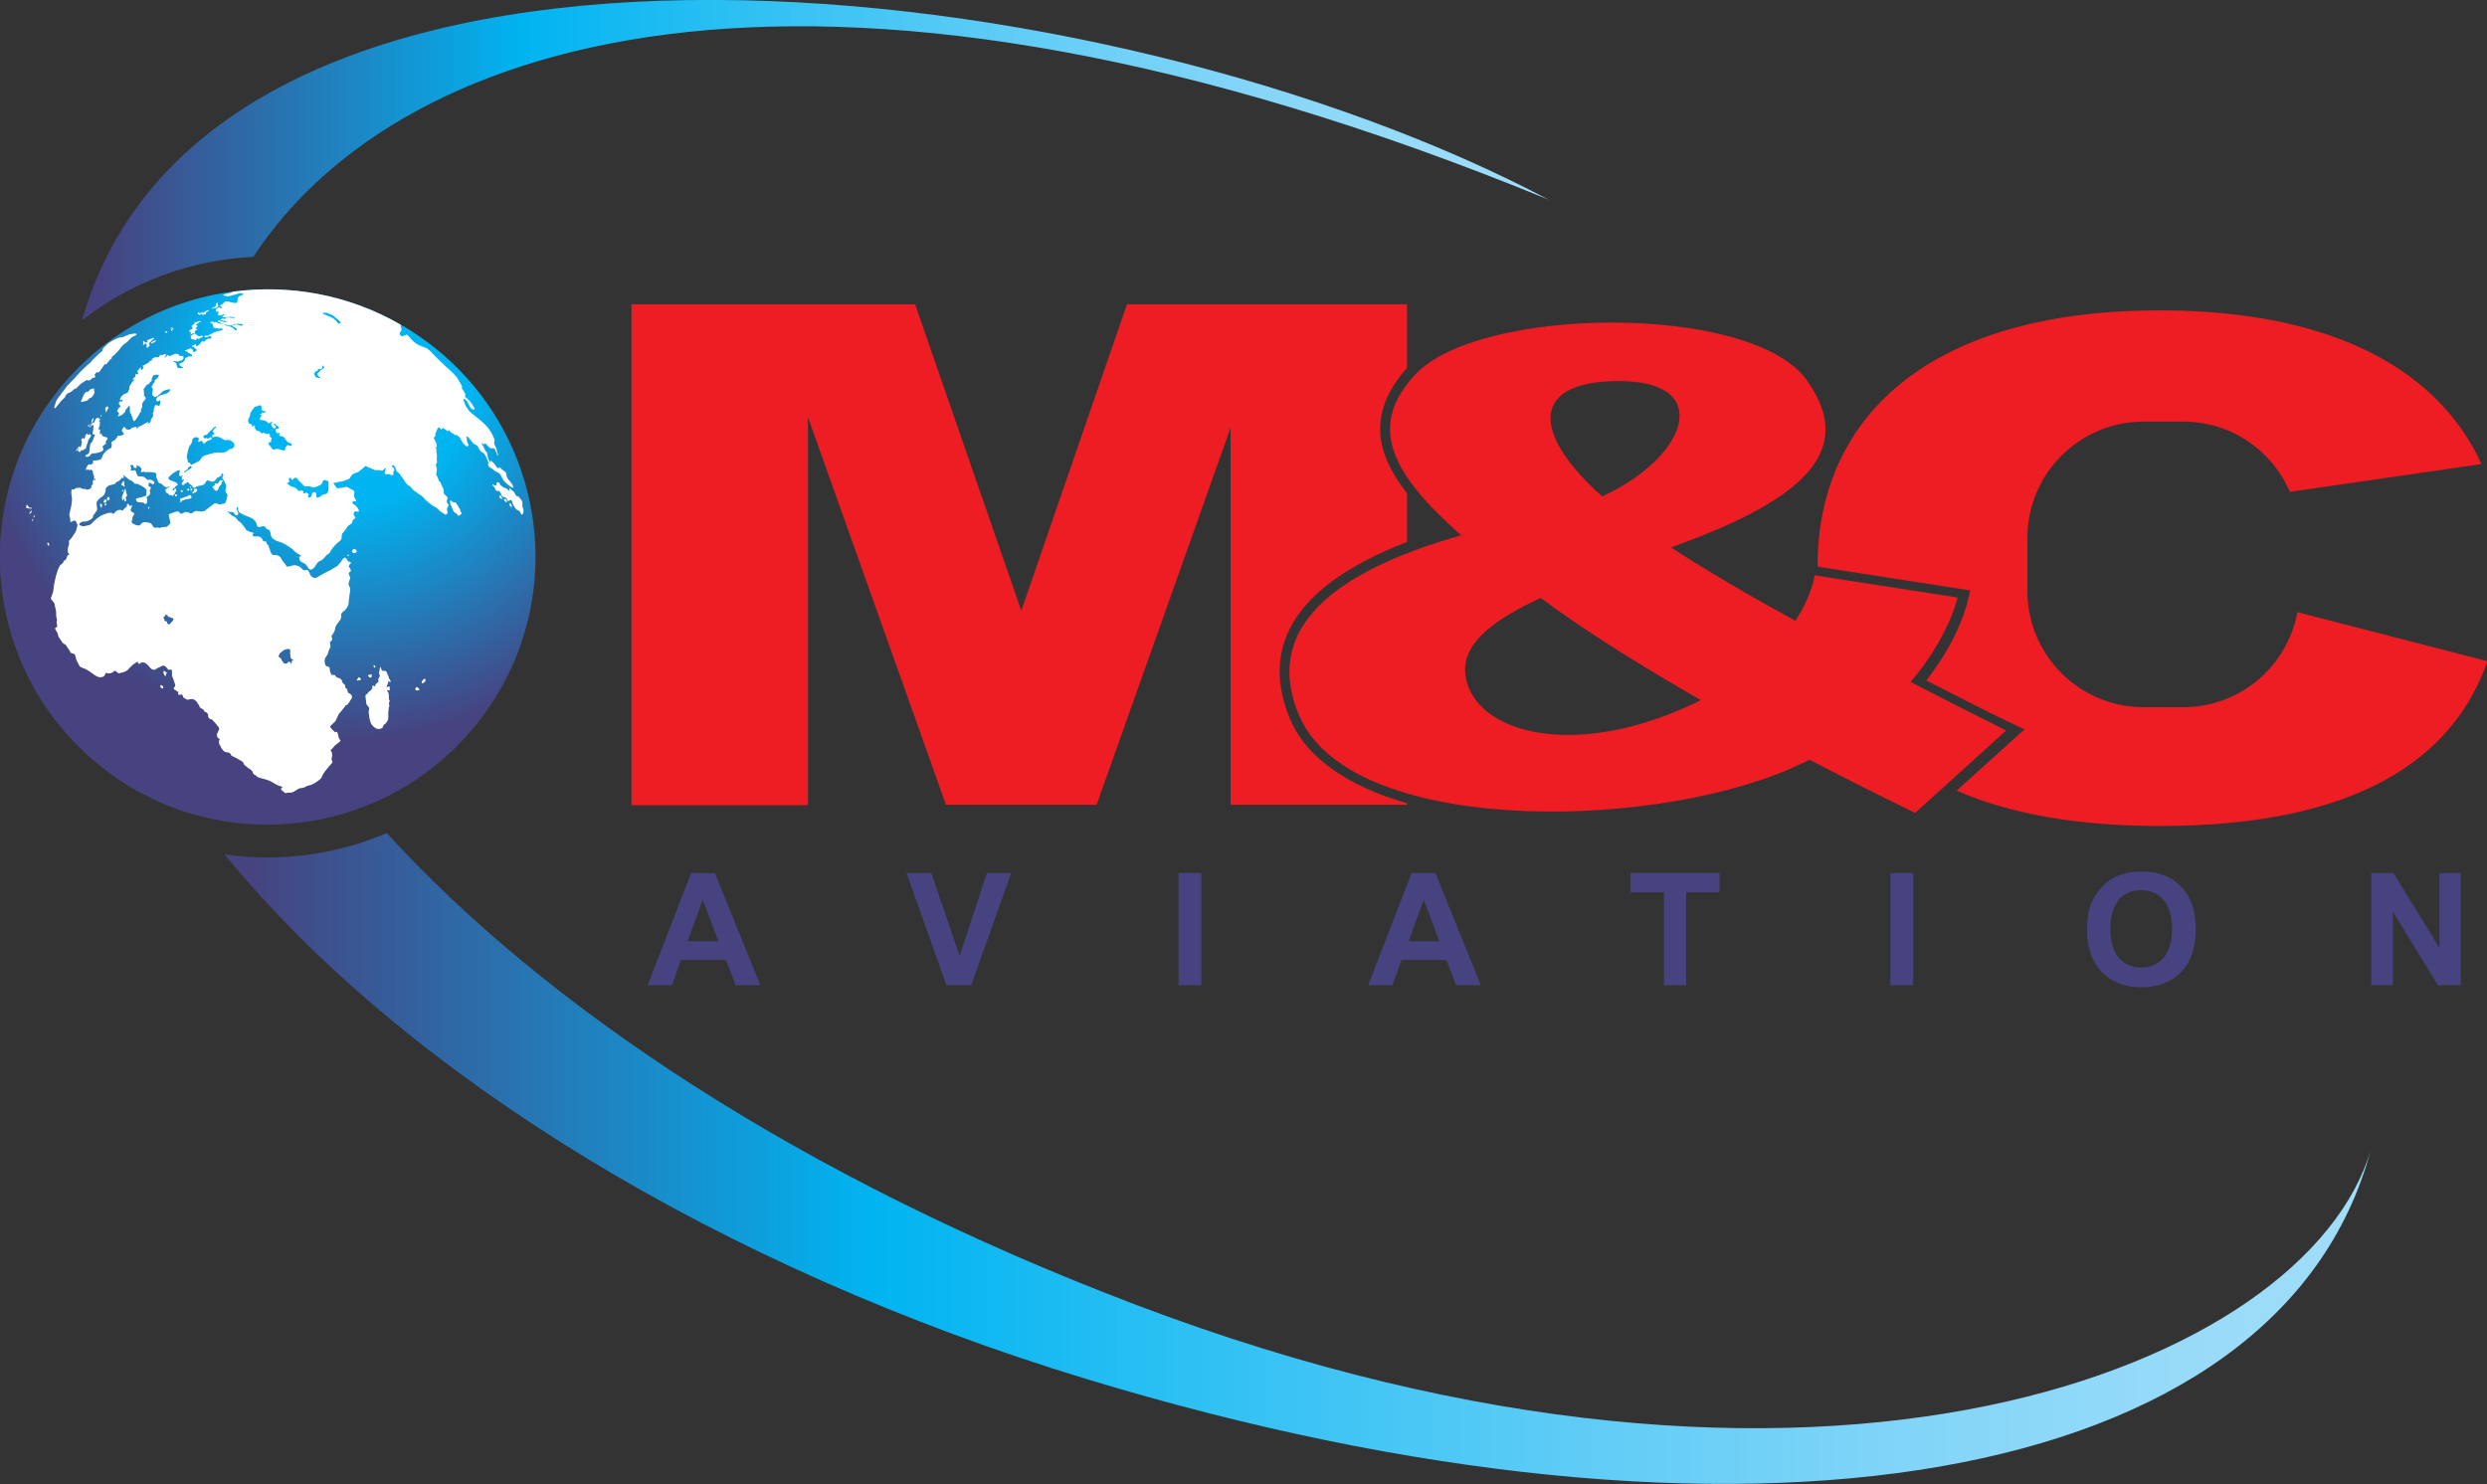 <?xml version="1.0" encoding="utf-8"?>
<!-- Generator: Adobe Illustrator 21.0.0, SVG Export Plug-In . SVG Version: 6.00 Build 0)  -->
<svg version="1.1" id="Layer_1" xmlns="http://www.w3.org/2000/svg" xmlns:xlink="http://www.w3.org/1999/xlink" x="0px" y="0px"
	 viewBox="0 0 491.9 293.6" style="enable-background:new 0 0 491.9 293.6;" xml:space="preserve">
<rect x="0" y="0" width="491.9" height="293.6" fill="#333333" stroke="none"/>
<style type="text/css">
	.st0{fill:#ED1D23;}
	.st1{fill:#464380;}
	.st2{fill:url(#SVGID_1_);}
	.st3{fill:url(#SVGID_2_);}
	.st4{fill:url(#SVGID_3_);}
	.st5{fill:#FFFFFF;}
</style>
<path class="st0" d="M255.1,142.1c-2.6-6.3-2.7-12.2-0.1-17.5c3.3-6.9,11.2-12.7,23.3-17.4v-9.6c-3.4-4.4-5.2-8.4-5.3-12.2
	c-0.2-4.3,1.6-8.5,5.3-12.6V60.2h-26.2h-8.7h-20.5L202,120.8L181,60.2h-21.2h-7.9h-27v99.1h34.9V82.5l27.3,76.7h1.6h26.6h1.6
	l26.5-74.6v74.6h34.9v-0.3C266.4,155.5,258.2,149.7,255.1,142.1z"/>
<g>
	<path class="st1" d="M150.4,194.9h-4.9l-1.9-5h-8.9l-1.8,5h-4.8l8.6-22.2h4.7L150.4,194.9z M142.1,186.2l-3.1-8.2l-3,8.2H142.1z"/>
	<path class="st1" d="M187.2,194.9l-7.9-22.2h4.9l5.6,16.4l5.4-16.4h4.8l-7.9,22.2H187.2z"/>
	<path class="st1" d="M233.1,194.9v-22.2h4.5v22.2H233.1z"/>
	<path class="st1" d="M292.9,194.9H288l-1.9-5h-8.9l-1.8,5h-4.8l8.6-22.2h4.7L292.9,194.9z M284.7,186.2l-3.1-8.2l-3,8.2H284.7z"/>
	<path class="st1" d="M329.1,194.9v-18.4h-6.6v-3.8h17.6v3.8h-6.6v18.4H329.1z"/>
	<path class="st1" d="M373.9,194.9v-22.2h4.5v22.2H373.9z"/>
	<path class="st1" d="M412.8,184c0-2.3,0.3-4.2,1-5.7c0.5-1.1,1.2-2.1,2.1-3c0.9-0.9,1.8-1.6,2.9-2c1.4-0.6,3-0.9,4.8-0.9
		c3.3,0,5.9,1,7.8,3c2,2,2.9,4.8,2.9,8.5c0,3.6-1,6.4-2.9,8.4s-4.6,3-7.8,3c-3.3,0-5.9-1-7.9-3C413.8,190.3,412.8,187.5,412.8,184z
		 M417.4,183.8c0,2.5,0.6,4.4,1.7,5.7c1.2,1.3,2.6,1.9,4.4,1.9c1.8,0,3.3-0.6,4.4-1.9c1.1-1.3,1.7-3.2,1.7-5.8
		c0-2.5-0.6-4.4-1.7-5.7c-1.1-1.3-2.6-1.9-4.4-1.9c-1.8,0-3.3,0.6-4.5,1.9C418,179.4,417.4,181.3,417.4,183.8z"/>
	<path class="st1" d="M469,194.9v-22.2h4.4l9.1,14.8v-14.8h4.2v22.2h-4.5l-8.9-14.5v14.5H469z"/>
</g>
<g>
	<linearGradient id="SVGID_1_" gradientUnits="userSpaceOnUse" x1="16.233" y1="31.69" x2="306.265" y2="31.69">
		<stop  offset="1.123600e-02" style="stop-color:#464380"/>
		<stop  offset="0.301" style="stop-color:#00B4F1"/>
		<stop  offset="0.447" style="stop-color:#2DC0F3"/>
		<stop  offset="0.628" style="stop-color:#5ECCF6"/>
		<stop  offset="0.787" style="stop-color:#82D5F8"/>
		<stop  offset="0.917" style="stop-color:#98DBF9"/>
		<stop  offset="1" style="stop-color:#A0DDF9"/>
	</linearGradient>
	<path class="st2" d="M50.1,50.8C79.7,5.8,163.9-19,306.3,39.5C219.9-6.3,48.8-26.3,17.9,58.2c-0.6,1.7-1.2,3.4-1.7,5.2
		C26.1,55.6,38,51.4,50.1,50.8z"/>
	<linearGradient id="SVGID_2_" gradientUnits="userSpaceOnUse" x1="44.412" y1="229.229" x2="468.95" y2="229.229">
		<stop  offset="1.123600e-02" style="stop-color:#464380"/>
		<stop  offset="0.301" style="stop-color:#00B4F1"/>
		<stop  offset="0.447" style="stop-color:#2DC0F3"/>
		<stop  offset="0.628" style="stop-color:#5ECCF6"/>
		<stop  offset="0.787" style="stop-color:#82D5F8"/>
		<stop  offset="0.917" style="stop-color:#98DBF9"/>
		<stop  offset="1" style="stop-color:#A0DDF9"/>
	</linearGradient>
	<path class="st3" d="M224.9,258.2c-67-25.4-117.2-59.2-148.4-93.4c-10.1,4.3-21.2,5.8-32.1,4.2c35.9,43.9,98.4,81.9,170.5,103.8
		c129.3,39.3,236,22,254-45.3C456.4,270.2,360.3,309.5,224.9,258.2z"/>
</g>
<g>
	
		<radialGradient id="SVGID_3_" cx="169.423" cy="114.348" r="49.443" gradientTransform="matrix(1.898 -0.781 0.781 1.898 -343.41 -10.545)" gradientUnits="userSpaceOnUse">
		<stop  offset="0.255" style="stop-color:#00B4F1"/>
		<stop  offset="0.714" style="stop-color:#464380"/>
	</radialGradient>
	<path class="st4" d="M87.2,69.8C64.9,50.9,31.5,53.6,12.5,76c-18.9,22.3-16.1,55.7,6.2,74.6c22.3,18.9,55.7,16.1,74.6-6.2
		C112.3,122.1,109.5,88.7,87.2,69.8z"/>
	<path class="st5" d="M27.2,99.3c0.4,0.1,0.6,0.1,1,0.1c0.4,0,0.2,0.2,0.5,0.3c0,0,0.2,0,0.3-0.1c0.1-0.1,0.1-0.5,0.1-0.8
		c0-0.3-0.2-0.7-0.3-0.7c-0.1,0-0.5,0.2-0.9,0.3c-0.4,0.1-0.6,0.1-0.9,0.2C26.8,98.6,26.9,99.1,27.2,99.3z M24.3,99
		c0.1,0.1,0.1-0.2,0.2-0.3c0.2-0.2,0,0.3,0.2,0.5c0,0,0.1,0,0.2-0.1c0.1-0.1,0.1-0.2,0-0.5c-0.1-0.2,0-0.3,0.2-0.5
		c0.1-0.1,0-0.3-0.1-0.5c-0.1-0.3-0.1-0.8-0.2-0.9c-0.1-0.1-0.2,0.4-0.3,0.6c-0.1,0.2-0.3,0.8-0.4,1.1C24.1,98.8,24.2,98.9,24.3,99z
		 M24.7,96.3c0-0.1,0-0.2-0.1-0.3c0-0.2,0-0.6-0.1-0.8c-0.1-0.2-0.2,0.1-0.3,0.3c-0.1,0.1-0.2,0.2-0.2,0.4
		C24.1,96,24.4,96.1,24.7,96.3C24.7,96.3,24.7,96.3,24.7,96.3z M35.8,99.3c0.2,0,0.1-0.2,0.3-0.3c0,0,0.3-0.1,0.6-0.2
		c0.4-0.1,0.7-0.1,1-0.2c0.3-0.2,0.2-0.4,0-0.6c-0.2-0.2-0.5,0.1-0.7,0.2c-0.2,0.1-0.2,0-0.4,0.1c-0.1,0.1-0.4,0.2-0.5,0.2
		c-0.1,0-0.4,0.1-0.5,0.2c-0.1,0.1,0.2,0.2,0.1,0.4C35.5,99.2,35.5,99.3,35.8,99.3z M36.4,94.8c0,0,0.1,0,0.2-0.1
		c0-0.1,0.1-0.3-0.1-0.4c-0.1-0.2-0.3-0.1-0.5-0.1c-0.2,0,0,0.3,0,0.5c0,0.2-0.1,0.3,0,0.3C36.1,95,36.1,94.8,36.4,94.8z M36,95.5
		c-0.2,0.2,0,0.4,0.2,0.5c0,0,0.1-0.1,0.2-0.1c0.1-0.1,0.2-0.2,0-0.4C36.3,95.2,36.2,95.2,36,95.5z M35,98c-0.1-0.1,0-0.3-0.3-0.2
		c-0.2,0.2-0.1,0.3,0.1,0.4C34.8,98.3,35,98.1,35,98z M36,97c-0.2-0.1-0.3,0.2-0.2,0.3c0,0,0.1,0.1,0.3,0C36.2,97.1,36.2,97.1,36,97
		z M37.3,97.1c0,0,0.2-0.1,0.1-0.3c-0.1-0.2-0.1-0.2-0.3-0.1C36.9,96.9,37.1,97,37.3,97.1z M37.6,96.3c-0.1,0.1,0,0.1,0.1,0.2
		c0,0,0.2,0,0.1-0.2C37.9,96.1,37.7,96.2,37.6,96.3z M37.8,96.7c-0.2,0-0.2,0.2,0,0.4c0,0,0.2-0.1,0.2-0.3
		C38.2,96.6,38,96.7,37.8,96.7z M38.4,97.2c0,0,0.1,0.1,0.2,0.2c0.1,0.1,0.4-0.2,0.4-0.5c0-0.3-0.3-0.2-0.5-0.2
		C38.3,96.6,38.3,97,38.4,97.2z M38.1,97.6c0,0,0.2,0.1,0.4-0.2c0.1-0.2-0.1-0.2-0.2-0.2C38.1,97.2,38,97.5,38.1,97.6z M43.1,96.9
		c0.1-0.2,0.2-0.5,0.3-0.7c0.1-0.2,0.5-0.3,0.4-0.5c-0.1-0.2,0.3-0.5,0.3-0.6c0.1-0.1-0.2-0.1-0.4-0.1c-0.3,0-0.3,0.3-0.5,0.5
		c-0.1,0.2-0.3,0.3-0.5,0.1c-0.2-0.1-0.3,0.2-0.2,0.3c0.1,0.1-0.2,0.2-0.4,0.3c-0.2,0.1,0.1,0.3,0.1,0.4c0.1,0.2,0.2,0.3,0.5,0.5
		C42.7,97.1,43,97.1,43.1,96.9z M71,134.6c0,0,0.1,0,0.3-0.1c0.2-0.1,0-0.3-0.2-0.5c-0.2-0.1-0.4,0.3-0.5,0.5
		C70.5,134.8,70.9,134.5,71,134.6z M73.5,133.6c0.1-0.3-0.1-0.2-0.5-0.1c-0.3,0.1-0.3,0.2,0,0.4c0,0,0,0.1,0.2,0.1
		C73.5,134.2,73.5,133.9,73.5,133.6z M74,131.6c-0.2-0.1-0.1,0.3,0,0.5c0,0,0.1,0,0.2-0.1C74.3,131.8,74.2,131.7,74,131.6z
		 M75,132.9c-0.1,0.5,0.2,0.6,0.1,0.9c-0.1,0.3-0.3,0.4-0.3,0.7c0.1,0.3,0.2,0.3-0.2,0.6c-0.4,0.3-0.3,0.3-0.4,0.6
		c-0.1,0.2-0.2,0-0.4-0.1c-0.2-0.1-0.1,0.2-0.2,0.6c-0.2,0.4-0.5,0.5-0.7,0.7c-0.2,0.2-0.2,0.4-0.5,0.5c-0.2,0.1-0.1,0.6,0,1.3
		c0,0,0,0.6,0.2,0.8c0.2,0.2,0.5,0.5,0.4,0.8c-0.1,0.3-0.1,0.9,0,1.2c0,0.3,0.2,1.4,0.5,1.8c0.3,0.4,0.5,0.6,0.9,0.8
		c0.4,0.2,0.6,0.1,1,0c0.4-0.1,0.2-0.2,0.4-0.5c0.1-0.3,0.1-0.2,0.4-0.4c0.2-0.2,0.3-0.4,0.5-0.7c0.1-0.3,0.1-0.5,0.1-0.8
		c0-0.4,0-0.7,0-0.9c0-0.2,0.1-0.5,0.1-0.8c0-0.3,0.2-0.3,0.1-0.5c-0.1-0.2-0.1-0.4,0-0.6c0.1-0.2,0.1-0.3,0-0.4
		c-0.1-0.1-0.1-0.5-0.1-1c0-0.5-0.2-0.6-0.3-0.8c-0.2-0.2,0.1-0.2,0.3-0.1c0.2,0.1,0.2-0.2,0.2-0.6c0-0.3-0.4-0.2-0.5-0.1
		c-0.1,0.1-0.2,0-0.1-0.2c0.1-0.2,0.3-0.6,0.3-0.9c0-0.3,0.2,0.2,0.4,0.1c0.2-0.1,0-0.3-0.2-0.6c-0.1-0.3-0.3-0.9-0.5-1.3
		c-0.2-0.4-0.5-0.3-0.8-0.3c-0.3,0-0.3-0.7-0.5-0.8C75.2,131.9,75.1,132.3,75,132.9z M82.2,136.1c-0.1,0.2-0.1,0.4,0.2,0.5
		c0,0,0.3,0,0.5-0.1c0.2-0.1-0.1-0.3-0.3-0.5C82.4,135.8,82.3,136,82.2,136.1z M83.5,134.7c-0.2,0.3-0.1,0.4,0.1,0.5
		c0,0,0.3-0.2,0.5-0.4c0.1-0.2,0.1-0.4,0-0.5C83.9,134.2,83.7,134.4,83.5,134.7z M89.8,99.4c-0.2,0-0.5-0.3-0.6-0.4
		c-0.1-0.1-0.2,0.1-0.2,0.2c0,0.2,0.1,0.7,0.2,0.8c0.1,0.1,0.1,0.1,0.1,0.2c0,0.1,0.1,0.2,0.3,0.7c0,0,0.1,0.3,0.2,0.4
		c0.1,0.1,0.2,0.1,0.4,0.2c0.2,0.1,0.3,0.4,0.4,0.5c0.2,0.1,0.3-0.1,0.6-0.3c0.3-0.2,0-0.2-0.1-0.5c-0.1-0.3-0.1-0.5-0.2-0.6
		c-0.1-0.1-0.1-0.2-0.2-0.3c0-0.1-0.1-0.3-0.3-0.5c-0.2-0.2-0.2-0.4-0.3-0.4C90.2,99.3,90,99.4,89.8,99.4z M100.9,96.6
		c-0.2-0.2-0.1,0.4-0.1,0.5c-0.1,0.2-0.1-0.1-0.3-0.2c-0.1-0.1-0.5-0.4-0.7-0.4c-0.2,0-0.3-0.2-0.5-0.3c-0.2-0.1-0.3-0.1-0.4-0.4
		c-0.1-0.3-0.2-0.4-0.5-0.4c-0.3,0-0.2,0.2-0.2,0.4c0,0.2-0.2,0.2-0.3,0.3c-0.1,0-0.2-0.2-0.4-0.3c-0.2-0.1-0.1,0.2,0,0.3
		c0.1,0.1,0.3,0.3,0.4,0.4c0,0.2,0.1,0.4,0.2,0.5c0.1,0.1,0.2,0.2,0.5,0.1c0,0,0.1,0,0.2,0.1c0.1,0.1,0.2,0.3,0.3,0.5
		c0.1,0.2,0.2,0.6,0.4,0.6c0.2,0,0.4,0.1,0.6,0.2c0.2,0.2,0.2,0.2,0.3,0.5c0.1,0.3,0.2,0.1,0.3,0c0.1,0,0.3-0.1,0.4-0.1
		c0.1,0,0.3,0.6,0.3,0.7c0,0.1,0.4,0.7,0.5,0.9c0.1,0.2,0.4,0.4,0.8,0.6c0.4,0.2,0.1,0.3,0.4,0.6c0.3,0.3,0.3-0.1,0.4-0.3
		c0.1-0.2,0-0.5,0-0.7c-0.1-0.2-0.2-0.5-0.2-0.7c0-0.3,0.1-0.3,0-0.6c0-0.3-0.3-0.7-0.6-1c-0.3-0.4-0.2-0.1-0.4-0.2
		c-0.2-0.1-0.5-0.6-0.6-0.8c-0.1-0.2-0.3-0.3-0.4-0.4C101.3,97.1,101,96.8,100.9,96.6z M99.3,98.6c0-0.1-0.1-0.4-0.3-0.6
		c-0.2-0.2-0.1,0.1-0.2,0.3c-0.1,0.2,0.3,0.3,0.4,0.4C99.2,98.8,99.4,98.7,99.3,98.6z M100.2,99.3c0.2-0.1,0-0.3-0.1-0.5
		c-0.2-0.2-0.3-0.2-0.4,0c-0.1,0.1,0.1,0.3,0.3,0.5C100,99.2,100.1,99.4,100.2,99.3z M101.1,99.7c-0.1-0.3-0.2-0.1-0.3,0
		c-0.2,0.1,0,0.2,0.2,0.5c0,0,0.1,0.2,0.2,0.1C101.3,100.1,101.2,99.9,101.1,99.7z M32.4,132.7c-0.1,0-0.1,0.4,0,0.6
		c0.1,0.3,0.1,0.3,0.3,0.4c0,0,0.1,0.1,0.1,0c0.1-0.1,0-0.2,0-0.3c0-0.2,0.1-0.1,0.2-0.2c0.1-0.1-0.2-0.3-0.3-0.3
		C32.7,132.9,32.5,132.7,32.4,132.7z M32.3,136c0-0.2-0.1-0.3-0.3-0.4c-0.2-0.1-0.3-0.1-0.3,0.1c0,0.2,0.2,0.5,0.4,0.5
		C32.1,136.2,32.3,136.2,32.3,136z M9.7,107.6c-0.1-0.2-0.1-0.3-0.3-0.2c-0.2,0.1,0.1,0.4,0.2,0.6C9.6,108,9.8,107.9,9.7,107.6z
		 M19.7,83.2c0.1-0.2,0.1-0.4,0.1-0.4c0,0.1-0.2,0-0.3-0.1c-0.1-0.1-0.3-0.1-0.5,0.1c-0.2,0.2-0.3,0.7-0.4,0.8
		c-0.1,0.1-0.2,0.1-0.2,0c-0.1-0.1-0.2,0.1-0.2,0.2c0,0.1-0.1,0.2-0.2,0.3c-0.1,0.1-0.2,0.2-0.3,0.4c-0.1,0.2,0.2,0,0.3-0.2
		c0.1-0.2,0.3-0.2,0.4-0.2c0.1,0,0.1,0.2,0.1,0.3c0,0.2-0.1,0.6-0.1,0.8c0,0.2-0.1,0.7-0.1,0.7c0.1,0,0.3,0,0.4,0.1
		c0.1,0,0.1,0.1,0,0.3c-0.1,0.1-0.2,0.4-0.3,0.7c0,0.3-0.4,0.6-0.5,0.8c-0.1,0.2-0.2,1-0.2,1.4c-0.1,0.4,0,0.4-0.3,0.6
		c-0.3,0.2-0.5,0.2-0.5,0.4c-0.1,0.2,0.4,0.2,0.7,0.1c0.2-0.1,0.2-0.3,0.5-0.5c0.2-0.3,0.2-0.1,0.4-0.1c0.2,0,0.8-0.1,1.1-0.2
		c0.3-0.1,0.3-0.1,0.7-0.3c0,0,0.2-0.3,0.2-0.4c0-0.1-0.2-0.1-0.2-0.4c0-0.2,0.2-0.3,0.5-0.5c0.3-0.2,0.1-0.3,0.1-0.5
		c0-0.2,0.2-0.2,0.3-0.5c0.2-0.2,0-0.3-0.1-0.4c-0.2-0.1-0.3,0-0.5-0.1c-0.2-0.1-0.3-0.2-0.4-0.2c-0.1-0.1,0-0.3-0.1-0.4
		c-0.1-0.1-0.2,0.2-0.3,0.1c-0.1-0.1,0-0.6,0-0.8c0-0.2-0.1-0.1-0.3-0.2c-0.1-0.1,0.2-0.5,0.2-0.7c0.1-0.2,0.1-0.7,0-0.8
		c-0.1-0.1-0.1-0.1-0.3,0C19.5,83.5,19.5,83.3,19.7,83.2z M15.4,89c0,0.2,0.1,0.3,0.3,0.4c0.2,0.1,0.2-0.2,0.4-0.3
		c0.2-0.1,0.3,0,0.4-0.1c0.2-0.1,0.2-0.2,0.4-0.2c0,0,0.1,0,0.1-0.1c0-0.1,0-0.3,0.1-0.4c0-0.2,0.3-0.7,0.3-1c0-0.2,0.1-0.3,0.3-0.6
		c0.2-0.2,0.2-0.3,0.3-0.4c0.1-0.1-0.1-0.3-0.2-0.4c-0.1-0.1-0.2,0.1-0.3,0.2c-0.1,0-0.1-0.2-0.2-0.3c-0.1-0.1-0.1,0-0.3,0.2
		c-0.2,0.2-0.1,0.3-0.2,0.6c-0.1,0.3-0.2,0.2-0.3,0.1c-0.1-0.1-0.1-0.1-0.4,0.2c-0.2,0.3,0.1,0.2,0.1,0.5c0,0.3-0.1,0.5-0.2,0.9
		c-0.1,0.4-0.3-0.1-0.4,0C15.4,88.4,15.4,88.9,15.4,89z M15.2,89.2c0,0,0.1-0.4,0.1-0.5c-0.1-0.1-0.1,0.1-0.2,0.3
		C14.9,89.2,15.1,89.2,15.2,89.2z M17.6,84c0-0.1-0.1,0.1-0.2,0.2c-0.1,0.1,0.1,0.2,0.2,0.1C17.7,84.3,17.7,84.1,17.6,84z M18,83.9
		c0.1-0.1,0-0.2,0-0.2s-0.2,0.2-0.2,0.3C17.8,84,17.9,84,18,83.9z M18.3,83.4c0.1-0.1,0.2-0.4,0.2-0.6c0-0.3-0.2,0-0.2,0.1
		c-0.1,0.1-0.2,0.3-0.2,0.4c0,0.1,0,0.2,0,0.3c0,0,0,0.1,0,0.1C18.1,83.6,18.3,83.5,18.3,83.4z M19.9,82.5c0,0,0.2-0.3,0.2-0.4
		c0-0.1,0-0.1-0.1,0C20,82.1,19.8,82.3,19.9,82.5z M20.8,80.8c0,0.1,0.1,0.2,0.1,0.5c0,0.3-0.1,0.3,0,0.3c0,0,0.1-0.2,0.2-0.3
		c0.1-0.1,0.2-0.4,0.3-0.5c0.1-0.1,0-0.2-0.1-0.4C21.2,80.3,20.8,80.7,20.8,80.8z M40.6,66.4c-0.2,0-0.2,0.2-0.1,0.3
		c0.2,0.1,0.5,0,0.7-0.1c0,0,0.2-0.1,0.3-0.2c0.1-0.1,0-0.1-0.2,0C41,66.4,40.8,66.4,40.6,66.4z M38.4,67.1c0.1,0.1,0.1,0.2,0.2,0.2
		c0.1,0,0.2-0.1,0.3-0.2c0.1-0.1-0.1-0.2,0.1-0.2c0.2,0,0.1,0.3,0.4,0.1c0,0,0.3-0.2,0.6-0.3c0.3-0.1,0.1-0.1,0.1-0.2
		c0-0.1-0.3-0.1-0.5,0c-0.2,0-0.3,0-0.5-0.1c-0.2-0.1-0.4-0.3-0.5-0.4c-0.1-0.1-0.3,0.1-0.5,0.2c-0.2,0.1-0.3,0.2-0.4,0.4
		c0,0.2,0.2,0.2,0.1,0.3c-0.1,0.1,0,0.2,0.2,0.2C38.2,67.2,38.3,67.1,38.4,67.1z M38,66c0,0,0.4-0.1,0.5-0.1c0.1,0,0-0.1,0-0.3
		c0-0.2,0.3-0.2,0.5-0.4c0.2-0.2-0.1-0.1-0.3-0.1c-0.1-0.1,0.1-0.3,0.3-0.5c0.2-0.1-0.1-0.2-0.2-0.3c-0.1-0.1,0.1-0.2,0.3-0.3
		c0.2-0.1,0.2-0.1,0.2-0.3c-0.1-0.1,0.1,0.1,0.4,0c0.3-0.1-0.1-0.1-0.2-0.2c-0.1,0-0.4,0.1-0.5,0.2c-0.1,0-0.3,0.1-0.4,0
		c-0.1,0-0.1,0-0.1,0.2c-0.1,0.2-0.1,0.3-0.2,0.3c-0.1,0-0.3,0.2-0.4,0.3c-0.1,0.1,0.2,0.2,0.2,0.4c0,0.2-0.2,0.2-0.4,0.3
		c-0.3,0.1-0.2,0.2-0.3,0.3c-0.1,0.1,0.2,0.1,0.3,0.2c0.1,0.1,0,0.2,0,0.5C37.4,66.5,37.8,66.1,38,66z M18.6,76.9
		c0-0.2-0.5,0.1-0.7,0.1c-0.1,0-0.2,0.3-0.5,0.5c-0.3,0.1-0.3-0.1-0.4,0.1c-0.2,0.1-0.5,0.5-0.6,0.9c-0.1,0.3-0.5,1.1-0.4,1
		c0.1,0,0.4,0,0.7-0.1c0.3-0.1,0.3-0.1,0.6-0.2c0.2-0.1,0.2-0.3,0.4-0.4c0.1-0.1,0.3,0,0.6-0.4c0,0,0.3-0.4,0.4-0.7
		C18.7,77.6,18.6,77.2,18.6,76.9z M11,80.7c0.1-0.2,1-1.2,1.1-1.4c0.2-0.2,0.7-0.6,0.8-0.8c0.1-0.2,0.1-0.4,0.4-0.6
		c0.2-0.2,0.7-0.3,0.9-0.5c0.2-0.2,0.6-0.5,0.6-0.5s0.1,0.1,0.3-0.1c0.2-0.2,0.6-0.6,0.7-0.7c0.1-0.2,0.9-0.6,1-0.7
		c0.1-0.1,0.4-0.3,0.5-0.2c0.1,0.1,0.3,0.1,0.5,0c0.1-0.1,0.6-0.5,0.6-0.5l0.2,0.1c0.2-0.2,0.4-0.5,0.2-0.5c-0.2,0-0.1-0.2,0-0.3
		c0.1-0.2,0.5-0.5,0.5-0.4c0,0.1,0.2,0.2,0.4-0.1c0.3-0.4,1-1.5,1.1-1.5c0.1,0,0.1,0.2,0.3,0c0.1-0.2,0.5-0.6,0.6-0.8
		c0.1-0.1,0.5-0.3,0.4-0.4c-0.1-0.1,0.3-0.5,0.4-0.5c0.1,0,0.7-0.7,0.8-0.8c0.1-0.1,0.4-0.4,0.5-0.6c0.1-0.2,0.4-0.5,0.6-0.7
		c0.3-0.2,0.4-0.3,0.8-0.6c0.4-0.4,0.9-1,1.1-1c0.2-0.1,0.9-0.4,0.7-0.5c-0.1-0.2-0.7-0.1-1.1,0c-0.4,0-0.8,0.3-1.4,0.5
		c-0.5,0.2-0.2,0-0.9,0.2c-0.7,0.2-1.1,0.5-1.4,0.6c-0.3,0.2-1,0.6-1.2,0.9c-0.3,0.3-0.7,0.6-0.7,0.9c0,0.2,0,0.2-0.5,0.6
		c-0.5,0.4-1.7,1.6-1.8,1.8c-0.2,0.2-0.6,0.5-0.9,0.8c-0.3,0.3-1.3,1.2-1.7,1.7c-0.4,0.5-1,1.1-1.4,1.5c-0.4,0.4-0.8,0.8-1.2,1.4
		c-0.5,0.6-1.2,1.6-1.5,2c-0.3,0.4-0.5,1.5-0.6,1.7C10.8,80.6,10.9,80.9,11,80.7z M29.2,67.7c-0.1,0.1-0.2,0-0.3,0
		c-0.1,0.1-0.2,0.2-0.3-0.1c-0.1-0.3-0.1-0.1-0.3,0c-0.1,0.1,0.2,0.2,0,0.5c-0.1,0.4,0.2,0.1,0.3-0.1c0.1-0.2,0,0.1,0.2,0
		C29,68,29,68.2,29,68.6c-0.1,0.3,0.3,0.2,0.6-0.2c0,0,0-0.3-0.1-0.4c-0.1-0.1,0.2-0.3,0.4-0.5c0.1-0.2,0.5-0.4,0.6-0.6
		c0.1-0.2-1.2,0.3-1.4,0.4C29,67.4,29.3,67.6,29.2,67.7z M30.3,67.5c-0.3,0.1-0.4,0.3-0.4,0.5c0,0,0.2-0.1,0.4-0.2
		c0.2-0.1,0.3,0,0.5-0.4C31,67.1,30.6,67.4,30.3,67.5z M34.3,65c0.1-0.3-0.3,0.1-0.4,0.1c-0.1,0.1-0.1,0.3,0.1,0.4
		C33.9,65.5,34.2,65.2,34.3,65z M33.1,65.6c0.1-0.1-0.2,0-0.4,0c-0.2,0,0,0.2,0.2,0.3C32.9,65.8,33.1,65.7,33.1,65.6z M34.2,64.7
		c0.1-0.1-0.6,0.2-0.5,0.3l0.1,0C33.8,65,34.1,64.8,34.2,64.7z M40.2,61.8c0.2-0.2-0.4,0-0.4,0.1c-0.1,0.1-0.4,0-0.5-0.1
		c-0.1,0-0.2,0-0.2,0.2c0,0.2,0.2,0.2,0.4,0.3C39.6,62.3,40,62,40.2,61.8z M40.1,62c-0.1,0-0.3,0.2-0.1,0.3c0,0,0.4-0.1,0.6-0.1
		c0.2,0,0.1-0.2,0.2-0.4c0.2-0.2,0.4-0.2,0.5-0.4c0.1-0.2-0.6,0.1-1,0.4C40.1,62.3,40.2,62,40.1,62z M42.4,60.9c0,0,0.1,0.1,0.3,0
		c0.2,0,0.2-0.1,0.4-0.2c0.2-0.1,0-0.3,0-0.3s0-0.3,0-0.4c0.1-0.1-0.2-0.1-0.3,0c-0.1,0.1,0,0.4-0.1,0.5c-0.1,0.1-0.2,0.2-0.2,0.2
		s-0.4,0.1-0.6,0.3C41.8,61.1,42.1,61.1,42.4,60.9z M6.1,101.5c0,0,0.2-0.3,0.2-0.4c-0.1-0.2-0.4,0.2-0.5,0.5
		C5.6,101.8,6,101.6,6.1,101.5z M6,100.8L6,100.8c0.1,0.1,0.2-0.1,0.2-0.4C6.1,100.2,6,100.6,6,100.8z M5.7,100.6c0,0,0.2,0,0.3-0.1
		c0.1-0.1-0.1-0.1-0.2-0.1c-0.1-0.1-0.2-0.2-0.4-0.5c-0.2-0.3-0.1,0.2-0.2,0.3c-0.1,0.2-0.1,0.3,0.1,0.3
		C5.4,100.5,5.5,100.5,5.7,100.6z M6.7,102.4c0-0.1,0.2-0.2,0.2-0.4C6.8,101.9,6.5,102.1,6.7,102.4C6.6,102.4,6.6,102.5,6.7,102.4z
		 M6.5,102.7c-0.1-0.1-0.2,0.2-0.1,0.4l0.1-0.1C6.5,103,6.6,102.8,6.5,102.7z M20.1,99.8c-0.2-0.1-0.1-0.3-0.2-0.2
		c-0.1,0.1-0.2,0.3-0.1,0.4c0.1,0.1,0,0.2,0.2,0.4c0,0,0.1,0,0.1-0.1C20.2,100.2,20.3,99.9,20.1,99.8z M20.7,100c0,0,0.2,0,0.3-0.1
		c0.1-0.1,0-0.3-0.1-0.4C20.8,99.6,20.6,99.9,20.7,100z M21,99.3c0.2-0.2,0-0.4-0.1-0.5c-0.1-0.1-0.3,0.1-0.4,0.4
		c-0.1,0.3,0,0.3,0.1,0.2C20.7,99.5,20.8,99.5,21,99.3z M21.7,98.6c0-0.1-0.1-0.2-0.3-0.3c-0.2,0-0.3,0.4-0.2,0.6
		c0,0,0.1,0.2,0.2,0.1C21.7,98.8,21.7,98.7,21.7,98.6z M24.3,96.9c-0.1,0-0.2,0.4-0.1,0.4c0,0,0.1-0.1,0.2-0.2
		C24.5,97.1,24.4,96.9,24.3,96.9z M29.4,100.3c-0.1,0.1-0.1,0.4-0.1,0.4c0,0,0.1,0.1,0.2-0.2C29.7,100.3,29.5,100.2,29.4,100.3z
		 M68.8,109.8c-0.2,0-0.1,0.3,0.1,0.2c0,0,0.1-0.1,0.1-0.3C69,109.6,68.9,109.7,68.8,109.8z M70,108.6c-0.2,0.1-0.6,0.5-0.2,0.7
		c0,0,0.1,0.1,0.3,0.1c0.2,0,0.3-0.1,0.4-0.2c0.2-0.2,0.1-0.2,0-0.3C70.3,108.7,70.2,108.5,70,108.6z M79.3,65.5
		c0.2-0.2,0.1-0.3,0-0.8c0-0.1,0-0.3-0.1-0.5c-10.2-5.9-21.9-8-33.1-6.5c-0.3,0.2-1.2,0.4-1.7,0.5c-0.6,0.2,0,0.3,0.5,0.4
		c0.5,0.1,2.2-0.6,2.8-0.6c0.6,0.1,0.5,0.3,0.1,0.4c-0.4,0.1-0.8,0.4-0.8,0.7c0,0.3,0,0.6-0.2,0.8c-0.2,0.2-1.7-0.3-2-0.3
		c-0.3-0.1-0.7,0.6-1.2,0.8c-0.5,0.2,0.5,0.2,0.2,0.5c-0.2,0.3-0.2-0.1-0.4-0.1c-0.2,0-0.4,0.2-0.6,0.3c-0.2,0.1-0.1,0.3-0.1,0.5
		c0,0.2,0.2,0,0.4,0c0.3,0,0.1,0.3,0,0.6c-0.1,0.2,0.2,0.2,0.5,0.2c0.3,0,0.6-0.3,0.8-0.3c0.2,0-0.2,0.3-0.4,0.5
		c-0.2,0.2,0.3,0.1,0.5,0.2c0.2,0.1,0.4-0.1,0.8-0.1c0.4-0.1,1.1,0.1,1.2,0.2c0.1,0.1-1.1-0.1-1.4-0.1c-0.3,0-0.5,0.3-0.7,0.3
		c-0.2,0-0.2-0.2-0.6,0c-0.4,0.2,0,0.2,0.2,0.3c0.2,0.1,0.7,0.1,0.8,0.2c0.1,0.2-0.4,0.1-0.6,0.1c-0.2-0.1-0.6-0.2-0.8-0.3
		c-0.2-0.1-0.3,0-0.3,0.2c0,0.1,0.5,0.2,0.6,0.3c0.1,0.1,0.5,0.2,0.8,0.3c0.3,0.1,0.8,0.2,1.1,0.2c0.4,0,0.5-0.2,0.9-0.3
		c0.4-0.1,0.7,0,1,0c0.3,0,0.5-0.1,0.5,0.2c0,0.3-0.9,0-1.1-0.1c-0.2-0.1-0.6,0.1-0.9,0.2c-0.3,0.2,0.6,0.3,0.8,0.7
		c0.2,0.4-0.3,0.3-0.5,0c-0.2-0.3-0.8-0.5-1.1-0.6c-0.3-0.1-0.5,0-0.7-0.2c-0.2-0.2-0.5-0.2-1-0.3c-0.4,0-0.6-0.3-0.8-0.3
		c-0.2,0-0.2,0.1-0.4,0c-0.2-0.1-0.5-0.1-0.7,0.1c-0.2,0.2,0.4,0,0.4,0.3c0.1,0.3,0.2,0.3,0.2,0.5c0,0.2,0.1,0.2,0.3,0.3
		c0.3,0.1,0.4,0,0.8,0.1c0.3,0,0.7-0.1,0.7,0.1c0.1,0.2,0,0.2-0.4,0.3c-0.5,0.1-0.4,0.1-0.8,0.2c-0.4,0.1-0.9,0.4-1.3,0.6
		c-0.4,0.2-0.2,0.3,0,0.3c0.2,0,0.3,0.1,0.3,0.4c0,0.2-0.4,0-0.6,0.1c-0.2,0-0.5,0.3-0.7,0.5c-0.2,0.2-0.3,0-0.4,0
		c-0.1-0.1-0.4,0.3-0.5,0.5c-0.1,0.2-0.4,0.3-0.6,0.5c-0.2,0.2-0.2-0.3-0.3-0.4c-0.1-0.1-0.1,0.1-0.4,0.2c-0.3,0.1-0.4,0-0.3,0.2
		c0,0.2,0.3,0,0.4,0.2c0,0.2,0.2,0.1,0.4,0.4c0.3,0.2,0,0.3-0.3,0.5c-0.3,0.2-0.2,0-0.4-0.4c-0.2-0.3-0.4-0.3-0.7-0.2
		c-0.3,0.1-0.3,0.1-0.4,0.2c-0.2,0-0.5,0.1-0.4,0.2c0,0.1,0.3,0,0.5,0.2c0.1,0.1,0.2,0.3,0.4,0.3c0.2,0.1,0.4,0.2,0.5,0.4
		c0.1,0.2-0.4,0.3-0.5,0.2c-0.1-0.1-0.3,0-0.3,0.1c-0.1,0.1-0.3,0.1-0.5,0.2c-0.2,0.1,0.1,0.2-0.2,0.5c-0.3,0.3-0.2,0.3-0.4,0.4
		c-0.2,0.1-0.2,0-0.5,0.2c-0.3,0.2-0.1,0.3,0.1,0.5c0.2,0.2,0.5,0.2,0.5,0.3c0.1,0.1-0.6,0.2-0.9,0.1C35,72.8,35,72.4,34.9,72
		c-0.1-0.4-0.4-0.3-0.6-0.5c-0.2-0.1,0.4-0.1,0.7,0c0.3,0.1,0.4-0.1,0.8-0.2c0.5-0.1,0.5-0.4,0.5-0.6c0-0.2-0.2-0.3-0.6-0.3
		c-0.3,0-0.2,0-0.3-0.2c-0.2-0.2-0.3-0.2-0.6-0.2c-0.3,0-0.6,0.2-0.9,0.3c-0.3,0.1-0.3,0.2-0.4,0.2c-0.2-0.1-0.1-0.3-0.2-0.3
		c-0.1,0-0.3,0.2-0.5,0.4c-0.1,0.2-0.3,0.2-0.2,0c0-0.1,0.3-0.3,0.2-0.5c-0.1-0.2-0.3,0-0.6,0.1c-0.2,0.1-0.2,0-0.4,0
		c-0.2,0-0.1,0.1-0.3,0.3c-0.1,0.2-0.3,0.2-0.5,0.2c-0.1,0-0.2-0.1-0.4,0c-0.2,0.1-0.5,0.2-0.6,0.4c-0.1,0.2,0.3,0,0.3,0.1
		c-0.1,0.1-0.2,0.1-0.3,0.1c-0.1,0-0.4,0.1-0.5,0.3c-0.1,0.2-0.6,0.4-0.8,0.5c-0.2,0.2-0.5,0.2-0.5,0.3c-0.1,0.1,0.3,0.1,0.2,0.3
		c-0.1,0.1-0.2,0.4-0.4,0.5c-0.2,0.1-0.1-0.4-0.1-0.5c0-0.1-0.2,0.1-0.3,0.2c-0.1,0.1-0.3,0.4-0.4,0.5c-0.1,0.2,0.2,0.3,0.1,0.6
		c-0.1,0.3-0.3-0.2-0.4,0c-0.2,0.2-0.1,0.5-0.2,0.6c-0.2,0.1-0.2,0.1-0.4,0.4c-0.2,0.3,0.3,0,0.3,0.1c0,0.1-0.2,0.2-0.3,0.3
		c-0.1,0.2-0.2,0.2-0.3,0.4c-0.1,0.2-0.1,0.2-0.3,0.5c-0.2,0.2-0.1,0.3-0.1,0.6c0,0.3-0.2,0.2-0.2,0.5c0,0.2-0.3,0.3-0.4,0.4
		c-0.1,0.1-0.2,0-0.5,0.2c-0.3,0.2-0.5,0.4-0.7,0.8c-0.2,0.4,0.1,0.4,0.2,0.3c0.2-0.1,0.3,0.1,0.2,0.2c0,0.2-0.4,0.1-0.5,0.1
		c-0.1,0.1-0.2,0.2-0.2,0.4c0,0.2,0.3,0.3,0.3,0.6c0,0.2-0.1,0.2-0.2,0.2c-0.1,0-0.3,0.4-0.4,0.6c-0.2,0.2,0.1,0.1,0.3,0.5
		c0.2,0.3-0.3,0.5-0.2,0.6c0.1,0.1,0.6-0.1,0.8-0.2c0.2-0.1,0.2-0.2,0.4-0.4c0.2-0.2,0.3-0.2,0.3-0.3c0-0.1,0-0.4,0.2-0.5
		c0.1-0.1,0.3-0.3,0.4-0.5c0.1-0.2,0.1-0.3,0.2-0.1c0.1,0.2,0.1,0.6,0.1,1.1c0,0.4,0.2,0.3,0.3,0.7c0.2,0.4,0.2,0.8,0.4,1.1
		c0.2,0.3,0.4-0.1,0.6-0.4c0.2-0.3,0.5-0.7,0.6-1c0.1-0.3,0.4-0.3,0.3-0.6c-0.1-0.2,0.1-0.4,0.2-0.6c0.1-0.2,0-0.2,0-0.5
		c0-0.3,0.2-0.6,0.3-0.7c0.1-0.1,0.4-0.4,0.4-0.6c0.1-0.2-0.1-0.2-0.2-0.4c-0.2-0.1-0.1-0.3-0.1-0.5c0-0.2-0.1-0.8-0.1-0.9
		c0-0.1,0.4-0.5,0.5-0.7c0.1-0.2,0.5-0.3,0.6-0.4c0.1-0.1,0-0.1,0.3-0.4c0.4-0.3,0.2-0.3,0.2-0.4c0-0.1,0-0.3,0.1-0.4
		c0.1-0.1,0.1-0.3,0.2-0.4c0-0.2,0.2,0,0.3-0.1c0.2-0.1,0.7-0.1,0.8,0c0.1,0.1-0.2,0.3-0.2,0.5c0,0.2-0.1,0.1-0.3,0.3
		c-0.2,0.1-0.3,0.2-0.3,0.4c0,0.2-0.4,0.6-0.5,0.9c-0.2,0.3-0.1,0.3,0,0.4c0.1,0.1,0.1,0.2,0.1,0.5c0.1,0.3-0.1,0.4-0.1,0.7
		c-0.1,0.2,0.2,0.4,0.4,0.6c0.2,0.1,0.4,0,0.7-0.2c0.3-0.2,0.6-0.5,0.9-0.8c0.3-0.3,1.2-0.5,1.4-0.5c0.2-0.1,0.1,0.1,0.1,0.3
		c0,0.2-0.6,0.5-0.8,0.6c-0.2,0.1-0.9,0.2-1.1,0.3c-0.2,0.2-0.4,0.2-0.6,0.4c-0.2,0.2-0.2,0.4-0.2,0.6c0,0.1,0.2,0.2,0.2,0.2
		c0,0,0.3,0,0.5-0.2c0.2-0.1,0.1,0,0.1,0.2c0,0.2,0,0.4-0.1,0.7c-0.1,0.3-0.3,0.1-0.4,0.1c-0.1,0-0.3,0-0.4-0.1
		c-0.1-0.1-0.1,0.1-0.2,0.3c0,0.2-0.2,0.4-0.2,0.6c0,0.2,0.1,0.3-0.1,0.6c-0.2,0.2,0,0.3,0,0.6c0,0.2-0.2,0.5-0.4,0.7
		c-0.1,0.2-0.1,0.4-0.1,0.5c0,0.1-0.3,0.4-0.5,0.4c-0.2,0,0-0.2,0.1-0.3c0-0.1-0.2,0-0.4,0.1c-0.2,0.1-0.5,0.3-0.7,0.4
		c-0.1,0.1-0.7,0.4-0.9,0.4c-0.1,0.1-0.2,0.3-0.3,0.4c-0.1,0.2-0.1-0.2-0.1-0.3c0-0.1-0.3,0-0.4,0c-0.1,0-0.4,0.1-0.6,0.2
		c-0.1,0.1-0.3,0.3-0.4,0.3c-0.2,0-0.4,0-0.6-0.1c-0.2-0.1-0.3-0.4-0.4-0.5c0-0.1-0.1,0.1-0.2,0.2c-0.1,0.1-0.3,0.4-0.3,0.6
		c0,0.2,0.4,0.4,0.4,0.6c0,0.2-0.2,0.2-0.4,0.3c-0.2,0.1-0.5,0.1-0.7,0.1c-0.2,0-0.2,0.4-0.4,0.5c-0.1,0.2-0.4,0.4-0.5,0.5
		c-0.1,0.1-0.3,0.1-0.4,0.2c-0.1,0.1,0,0.2,0,0.5c0,0.3,0,0.4-0.1,0.6c-0.1,0.2,0,0.2-0.2,0.2c-0.2,0-0.6,0.4-0.9,0.6
		c-0.3,0.3-0.5,0.6-0.6,0.8c-0.1,0.2-0.1,0.2-0.2,0.5c-0.1,0.3-0.2,0.3-0.6,0.4c-0.4,0.1-0.9,0.1-1,0.1c-0.2,0-0.1,0.4-0.1,0.6
		c-0.1,0.2-0.2,0-0.3,0.1c-0.1,0.1-0.1,0.1-0.3,0.1c-0.2-0.1-0.2-0.1-0.3,0c-0.1,0.1-0.3,0.3-0.3,0.4c0,0.1-0.2,0.3-0.2,0.5
		c-0.1,0.2,0,0.2,0.3,0.1c0.3,0,0.2,0,0.4,0.1c0.2,0.1,0.1-0.1,0.2-0.1c0.1-0.1,0.1,0,0.3,0.2c0.2,0.1,0.1,0,0.2,0.1
		c0,0.1-0.1,0.3,0,0.5c0.1,0.2,0.2,0.4,0.2,0.6c0,0.2-0.1,0.3,0.1,0.4c0.2,0.1,0.2,0.2,0.2,0.3c0,0.1-0.1,0-0.2-0.1
		c-0.1-0.1-0.1-0.1-0.2,0c0,0.1-0.1,0.2-0.2,0.4c0,0.1,0.1,0.3,0.1,0.3c0,0.2-0.2,0.3-0.3,0.5c-0.1,0.2,0.1,0.6-0.6,0.7
		c-0.6,0.2-0.5-0.1-0.7-0.1c-0.2,0-0.5,0.1-0.7-0.1c-0.2-0.2-0.3-0.1-0.5-0.1c-0.2,0-0.6,0-0.8,0.2c-0.2,0.2-0.2,0.2-0.4,0.1
		c-0.1-0.1-0.3,0.1-0.3,0.4c0,0.3,0,0.7,0.1,1.1c0.1,0.4,0,1.4-0.2,2.2c-0.2,0.8-0.4,1.4-0.2,1.7c0.1,0.4,0.1,0.6,0.1,0.9
		c0,0.3,0.2,0.1,0.5,0c0.2-0.1,0.4-0.2,0.5-0.1c0.1,0,0.3,0.7,0.5,0.9c0.2,0.1,0.2-0.3,0.4-0.4c0.1-0.1,0.2-0.2,0.5-0.3
		c0.3-0.1,0.5,0.1,0.9-0.1c0.4-0.1,0.8-0.4,1-0.5c0.2-0.2,0.2-0.6,0.3-0.7c0.1-0.1,0.6-0.8,0.7-1c0.1-0.1-0.1-0.9-0.1-1.3
		c0-0.4,0.2-0.5,0.4-0.8c0.2-0.2,0.7-0.6,0.9-0.7c0.2-0.1,0.5-0.9,0.5-1.1c-0.1-0.2,0-0.4,0.3-0.7c0.3-0.3,0.5-0.3,0.9-0.4
		c0.4-0.1,0.6-0.1,0.7-0.3c0.2-0.2,0.3-0.3,0.6-0.4c0.2-0.1,0.6-0.5,0.6-0.6c0.1-0.1,0.3,0,0.5-0.1c0.1-0.1-0.1-0.2-0.1-0.4
		c0.1-0.2,0.2,0,0.4,0.2c0.3,0.2,0.4,0.3,0.6,0.5c0.2,0.2,0.6,0.2,0.9,0.5c0.3,0.3,0.2,0.4,0.5,0.4c0.3,0,0.4,0,0.8,0.2
		c0.4,0.2,1.1,0.6,1.3,0.9c0.2,0.4,0,1.2-0.1,1.4c-0.1,0.2,0.2,0.2,0.4,0c0.3-0.2,0.4-0.3,0.5-0.6c0-0.3-0.1-0.5-0.1-0.6
		c0.1-0.1,0.3-0.4,0.2-0.6c-0.1-0.2-0.3-0.1-0.4-0.2c-0.1-0.1,0-0.6,0.1-0.7c0.1-0.1,0.5,0.2,0.7,0.3c0.2,0.1,0.4-0.3,0.3-0.5
		c-0.1-0.1-0.5-0.4-0.8-0.4c-0.3,0-0.5,0.1-0.7-0.1c-0.2-0.2-0.4-0.4-0.6-0.5c-0.2-0.1-0.9,0-1.1-0.1c-0.2-0.1-0.4-0.9-0.5-1.1
		c-0.1-0.2-0.4,0-0.7,0c-0.3,0-0.3-0.2-0.2-0.3c0.1-0.1,0-0.5-0.1-0.6c-0.1-0.1,0-0.2,0.4-0.2c0.3,0,0.1,0.1,0.2,0.3
		c0,0.2,0.3,0.3,0.5,0.3c0.1,0,0.2-0.3,0.1-0.5c-0.1-0.2,0.1,0,0.4,0.1c0.3,0.1,0.3,0.2,0.5,0.4c0.2,0.2,0,0.4,0,0.7
		c0,0.3,0.1,0.1,0.4,0c0.3,0,0.1,0.1,0.5,0.1c0.4,0,0.6,0,0.8,0c0.2,0,0.6,0,1,0.1c0.4,0.1,0.3,0.3,0.3,0.7c0,0.3,0.2,0.6,0.4,1.1
		c0.2,0.5,0.2,0.1,0.6,0.4c0.3,0.3,0.4,0.3,0.6,0.5c0.2,0.2,0.3,0.2,0.4,0.2c0.2,0,0.6-0.2,0.6-0.1c0.1,0.2-0.4,0.1-0.6,0.4
		c-0.3,0.2-0.2,0.3-0.1,0.6c0.1,0.3,0.1,0.1,0.5,0.4c0.4,0.3,0.2,0.4,0.3,0.3c0.1,0,0.2-0.1,0.4,0c0.2,0.2,0.2,0.1,0.3-0.1
		c0.2-0.2,0.3-0.2,0.3-0.3c0-0.1-0.1-0.3,0.1-0.3c0.2,0,0.2-0.2,0.1-0.5c-0.1-0.2-0.1-0.3-0.2-0.2c-0.1,0.1-0.1,0.5-0.4,0.4
		c-0.3-0.1,0.3-0.5,0.4-0.6c0.1-0.1,0-0.2,0.3-0.3c0.2,0,0.4-0.2,0.1-0.5c-0.2-0.2-0.5-0.3-1.3-0.6c-0.8-0.4-0.2-0.7,0.2-1.1
		c0.4-0.4,1.3-0.9,1.5-0.9c0.2,0,0.2,0.3,0.1,0.5c-0.1,0.2-0.1,0.5,0,0.6c0.1,0.1,0.4,0.1,0.4,0c0.1,0,0.3-0.1,0.5,0.2
		c0.2,0.3,0,0.6-0.1,0.7c-0.1,0.1,0,0.5,0,0.7c0,0.2,0.6-0.2,0.8-0.3c0.2,0,0.2,0.2,0.5,0.4c0.3,0.2,0.3,0.2,0.5,0.4
		c0.2,0.3-0.2,0.3,0.2,0.3c0.4,0,0.4-0.2,0.7-0.3c0.3-0.1,1.2-0.2,1.4-0.4c0.2-0.2,0.3-0.5,0.5-0.7c0.2-0.2,0.7,0.2,1.1,0.2
		c0.4,0,0.7-0.4,0.8-0.6c0.1-0.2,0.2-0.2,0.6-0.4c0.4-0.2,0.5-0.2,0.4-0.4c-0.1-0.2,0.1-0.4,0.3-0.1c0.2,0.3,0,0.3-0.1,0.6
		c-0.1,0.3,0.1,0.4,0.3,0.7c0.2,0.3,0.3,0.6,0.4,0.8c0.1,0.2,0,0.4,0,0.6c0,0.2-0.1,0.1-0.1,0.4c0,0.3,0,0.5,0.3,0.8
		c0.2,0.3,0,0.7-0.1,1.1c-0.1,0.4-0.2,0.8-0.4,0.8c-0.2,0-0.8,0.2-1,0.2c-0.2,0-0.7-0.4-1-0.2c-0.3,0.2-1.3,1-1.7,1.3
		c-0.4,0.4-1.3,0.3-1.7,0.2c-0.4-0.1-0.7,0.2-1,0.4c-0.3,0.2-0.5-0.1-1-0.2c-0.5-0.1-0.7,0.2-1,0.3c-0.4,0.1-0.5-0.3-0.7-0.4
		c-0.2-0.1-1.1,0.2-1.6,0.4c-0.4,0.2-0.4,0.2-0.3,0.5c0.1,0.2,0.2,1,0.3,1.3c0,0.3-0.6,0.7-0.7,0.8c-0.2,0.1-0.8,0-1,0.1
		c-0.2,0.1-0.5,0.2-0.6,0.1c-0.1-0.1-0.3,0-0.7,0c-0.4,0-0.5-0.4-0.7-0.7c-0.2-0.3-0.6-0.3-1.2-0.4c-0.6-0.1-1,0.4-1.1,0.6
		c-0.1,0.1-0.7,0.1-1.4-0.3c-0.6-0.4,0-0.8-0.1-1c-0.1-0.2,0.1-0.5,0.3-0.8c0.2-0.3-0.2-0.4-0.5-0.6c-0.3-0.2-0.1-0.6,0.1-1
		c0.2-0.4-0.4-0.1-0.5-0.1c-0.1,0,0-0.3-0.2-0.4c-0.2-0.1-0.4,0.2-0.3,0.3c0.1,0.2-0.3,0.4-0.5,0.6c-0.2,0.2-0.3,0.5-0.5,0.4
		c-0.2-0.1-0.2-0.2-0.6-0.1c-0.4,0-0.7,0.4-0.9,0.6c-0.2,0.2-0.3,0.2-0.4,0c-0.2-0.1-0.3-0.1-0.9,0c-0.6,0.2-1.2,0.4-1.6,0.7
		c-0.5,0.3-1.3,1-1.6,1.4c-0.3,0.3-1,0.4-1.5,0.5c-0.6,0-0.8-0.2-1-0.4c-0.3-0.2-0.2-0.1-0.3,0.3c-0.1,0.4-0.1,0.4-0.2,0.8
		c-0.1,0.4-0.2,0.5-0.4,0.8c-0.2,0.3-0.3,0.4-0.4,0.6c-0.1,0.2-0.4,0.5-0.6,0.7c-0.2,0.2,0.1,0.6-0.1,0.9c-0.1,0.3-0.2,0.7-0.2,1.1
		c0,0.4,0,0.4,0.2,0.6c0.2,0.2,0,0.3-0.1,0.3c-0.1,0-0.2,0.1-0.3,0.5c-0.1,0.4-0.3,0.5-0.5,0.6c-0.3,0.1,0,0.2-0.3,0.5
		c-0.3,0.3-0.5,0.3-0.6,0.6c0,0-0.4,0.7-0.5,1.2c-0.2,0.5-0.4,1.4-0.5,1.9c-0.1,0.4-0.2,1.1-0.2,1.3c0,0.2-0.1,0.8-0.3,1.3
		c-0.2,0.5-0.3,0.6-0.2,0.8c0.1,0.2,0.7,0.8,0.7,1c0,0.1,0.1,0.7,0.2,1c0.1,0.3,0.1,0.6,0.1,0.9c0,0.4,0,0.6,0.1,0.9
		c0.1,0.3,0.1,0.5,0,0.7c-0.1,0.2,0.2,0.6,0.1,0.9c-0.1,0.3-0.4,0.2-0.4,0.4c0,0.2,0.2,0.5,0.4,0.8c0.2,0.3,0.2,0.8,0.3,0.9
		c0.1,0.1,0.3,0.5,0.6,0.9c0.2,0.4,0.5,0.5,0.7,0.6c0.2,0.1,0.3,0.4,0.5,0.7c0.2,0.2,0.4,0.5,0.5,0.8c0.1,0.3,0.5,0.2,0.8,0.4
		c0.3,0.3,0.3,0.9,0.4,1.1c0.1,0.3,0.4,0.8,0.6,1.2c0.2,0.4,0.8,0.4,1.3,0.7c0.6,0.3,1.1,0.7,1.8,1.2c0.8,0.5,1.1,0.4,1.5,0.3
		c0.4-0.1,0.4-0.4,0.6-0.7c0.2-0.3,0.2,0.1,0.6,0c0.4,0,0.6-0.1,0.8-0.2c0.2-0.1,0.2-0.3,0.4-0.3c0.2,0,0.3,0.2,0.6,0.4
		c0.3,0.2,0.4,0,1-0.1c0.5-0.1,0.7-0.3,1-0.5c0.2-0.3,1-1,1.1-1.1c0.1-0.1,0.4-0.2,0.6-0.4c0.3-0.2,0.3,0,0.4,0.3
		c0.2,0.2,0.2-0.1,0.5-0.2c0.3-0.1,0.3-0.1,0.7,0c0.4,0.2,0.8,0.6,1.1,1c0.3,0.3,0.5,0.4,0.8,0.4c0.3,0,0.6-0.4,1-0.5
		c0.4-0.2,0.7-0.4,1-0.3c0.3,0.1,0.7,0.7,0.8,0.8c0.1,0.1,0.5-0.2,0.6,0c0.2,0.2,0.1,0.7,0.1,1c0,0.3,0.2,0.6,0.3,0.9
		c0.1,0.3,0.2,0.6,0.3,0.9c0.1,0.3,0.1,0.4-0.1,0.6c-0.2,0.3-0.2,0.3,0,0.5c0.2,0.2,0.5,0.2,0.7,0.5c0.2,0.3-0.1,0.4,0.1,0.5
		c0.2,0.1,0.2,0.1,0.4,0c0.2-0.1,0.5,0.1,0.5,0.4c0,0.3,0.4,0.3,0.6,0.5c0.3,0.2,0.4,0.1,0.9,0c0.4-0.1,0.8,0.1,1.1,0.4
		c0.3,0.3,0.2,0.4,0.4,0.6c0.3,0.2,0.2,0.5,0.3,0.6c0.1,0.1,0.3,0.2,0.6,0.4c0.3,0.1,0.2,0.2,0.3,0.4c0.1,0.2,0.2,0.1,0.4,0.2
		c0.2,0.1,0.4,0.5,0.4,0.7c-0.1,0.2,0.1,0.5,0.3,0.6c0.2,0.1,0.4,0.1,0.5,0.2c0.2,0.2,1,1.1,1.1,1.3c0.2,0.1,0.3,0.5,0.2,0.7
		c-0.1,0.2-0.4,0.7-0.4,1c0,0.4,0.1,0.5,0.4,0.7c0.3,0.2,0,0.3,0,0.6c0,0.4,0,0.4,0.2,0.7c0.2,0.3,0.1,0.4,0.6,1
		c0.5,0.6,0.7,0.3,1.2,0.5c0.4,0.2,0.3,0.4,0.5,0.6c0.2,0.1,0.9,0.4,1.7,0.9c0.8,0.4,0.6,0.5,0.7,0.7c0.1,0.2,0.1,0.2,0.6,0.6
		c0.4,0.4,1,0.5,1.2,1.1c0.1,0.5,0.3,0.3,0.7,0.7c0.3,0.4,1.3,0.5,1.9,0.7c0.6,0.2,0.9,0.3,1.7,0.8c0.8,0.5,1.2,0.5,1.4,0.6
		c0.2,0.1,0.2,0.2,0,0.3c-0.2,0.1-0.2,0.2,0,0.4c0.1,0.1,0.3,0.2,0.6,0.5c0.2,0.2,0.4,0,0.7,0c0.3,0,0.7,0,0.9-0.1
		c0.3-0.1,0.8-0.5,1.2-0.7c0.4-0.2,0.7,0,1.2-0.3c0.5-0.3,0.4-0.2,1.1-0.4c0.7-0.2,2-1.1,2.2-1.5c0.1-0.4,0.5-1,0.9-1.5
		c0.4-0.5,1-1.2,1.2-1.4c0.1-0.2,0-0.4-0.1-0.6c-0.1-0.3,0.1-0.5,0.1-0.9c0-0.4,0-0.5-0.2-0.8c-0.3-0.3,0.1-0.3,0.4-0.7
		c0.2-0.4,1.1-1,1.3-1.2c0.2-0.2,0.2-0.2,0-0.4c-0.2-0.2-0.3-0.9-0.4-1.2c-0.1-0.4-0.2-0.4-0.3-0.3c-0.1,0.1-0.2,0.1-0.6-0.3
		c-0.4-0.4-0.5-0.5-0.6-0.7c0-0.3,0.8-0.8,1-1.1c0.2-0.3,0.2-0.4,0.4-0.8c0.2-0.4,0.3-0.7,0.5-0.9c0.1-0.1,0.3-0.3,0.6-0.7
		c0.3-0.3,0.4-0.5,0.5-0.7c0.1-0.2,0.2,0,0.4-0.2c0.2-0.2,0.5-0.7,0.8-1.2c0.3-0.4,0-0.8-0.3-1c-0.4-0.1-0.4-0.2-0.5-0.7
		c-0.1-0.4-0.1-0.3-0.2-0.3c-0.1,0-0.2-0.1-0.2-0.3c0-0.3-0.1-0.5-0.3-0.6c-0.2-0.1-0.3-0.4-0.4-0.7c-0.1-0.3-0.4-0.4-0.7-0.5
		c-0.3-0.1-0.5-0.2-0.6-0.5c-0.2-0.2-0.5,0-0.7-0.1c-0.2-0.2-0.4-0.9-0.4-1.2c0.1-0.3-0.3-0.5-0.6-0.5c-0.2,0-0.4-0.6-0.4-1.1
		c0-0.5,0.3-0.8,0.5-1.1c0.2-0.3,0.3-1,0.5-1.3c0.2-0.2,0.2-0.6,0.1-1c-0.2-0.3,0.1-0.4,0.3-0.6c0.2-0.2,0.1-0.4,0-0.7
		c-0.1-0.3,0-0.2,0.2-0.5c0.2-0.3,0.5-0.9,0.5-1.2c0-0.4,0.4-0.9,0.8-1.4c0.4-0.5,0.4-0.9,0.4-1.1c-0.1-0.2,0-0.6,0.5-0.9
		c0.4-0.3,0.8-0.9,0.9-1.3c0.1-0.4,0.1-1.2,0.2-1.8c0.1-0.6,0.3-1.4,0-1.8c-0.3-0.4-0.1-0.9,0.1-1.4c0.2-0.4-0.1-0.6-0.2-1
		c-0.1-0.5,0.4-0.5,0.4-0.7c0-0.3-0.3-0.6-0.4-0.8c-0.1-0.2,0.3-0.6,0.4-0.7c0.1-0.1-0.2-0.3-0.4-0.3c-0.2,0-0.3-0.3-0.5-0.6
		c-0.2-0.3-0.5-0.2-0.7,0.1c-0.2,0.2-0.3,0.5-0.5,0.7c-0.2,0.2-0.3,0.3-0.4,0.5c-0.1,0.2-0.7,0.4-1.4,0.9c-0.8,0.4-2,1-2.6,1.4
		c-0.6,0.4-0.9,0.2-1.2,0c-0.3-0.2-0.4-0.5-0.6-1c-0.2-0.4-0.4-0.4-0.7-0.3c-0.3,0.1-0.5-0.1-0.9-0.5c-0.4-0.4-0.8-0.4-1.2-0.5
		c-0.4,0-1.1,0.3-1.4,0.3c-0.3,0-0.3-0.3-0.5-0.5c-0.2-0.2-0.7-0.9-0.9-1.3c-0.3-0.4-0.9-0.6-1.3-0.5c-0.4,0.1-0.7-0.5-0.8-1
		c-0.2-0.5-0.3-0.9-0.4-1c-0.1-0.1-0.3-0.3-0.3-0.5c0.1-0.2-0.3-0.2-0.5-0.2c-0.2,0-0.3-0.5-0.5-0.7c-0.2-0.2-0.5-0.3-0.8-0.3
		c-0.3,0-0.6,0.1-0.9-0.1c-0.2-0.1,0.1-0.5,0.2-0.5c0.1-0.1-0.5-0.2-0.8-0.3c-0.3-0.2-0.4-0.2-0.6-0.3c-0.2-0.1-0.2-0.2-0.3-0.4
		c-0.2-0.2-0.1-0.2-0.3-0.4c-0.2-0.2-0.2-0.3-0.5-0.6c-0.2-0.3-0.4-0.3-0.5-0.4c-0.1-0.1-0.3-0.3-0.5-0.6c-0.2-0.3-0.5-0.3-0.6-0.4
		c-0.2,0-0.6-0.5-0.9-0.7c-0.3-0.2-0.2-0.3,0-0.2c0.2,0.1,0.3,0.1,0.7,0.1c0.4,0,0.3,0.2,0.6,0.5c0.3,0.3,0.5,0.1,0.6-0.1
		c0.1-0.2-0.3-0.8-0.3-1.1c0-0.3,0.3-0.4,0.3-0.1c0,0.2-0.1,0.5,0.2,0.8c0.3,0.3,0.7,0.4,1.3,0.7c0.6,0.3,1.3,0.4,1.8,1
		c0.5,0.6,0.3,0.9,0.6,1.2c0.3,0.2,0.6-0.1,1.1-0.1c0.5,0,0.3,0.2,0.5,0.4c0.2,0.2,0.4,0.2,0.7,0.4c0.2,0.2,0.2,1.1,0.5,1.5
		c0.4,0.4,0.9,0.6,1.5,0.8c0.6,0.1,1.6,0.8,1.8,0.9c0.2,0.2,0.7,0.4,1,0.8c0.3,0.4,1.2,0.8,1.4,1c0.2,0.2-0.2,0.2-0.3,0.2
		c-0.1,0,0,0.7,0.2,0.9c0.2,0.2,0.6,0.3,1,0.6c0.4,0.3,0.4,0.7,0.8,1c0.4,0.2,0.6,0,1-0.4c0.3-0.4,0.5-0.8,0.7-1
		c0.2-0.2,0.7-0.3,1-0.6c0.3-0.3,0.6-0.8,1-1c0.4-0.2,0.4-0.5,0.6-0.8c0.2-0.3,0.5-0.7,0.9-1.1c0.4-0.4,0.9-0.7,1-0.9
		c0.2-0.2,0.2-0.5,0.2-0.9c0-0.4,0.2-0.4,0.4-0.7c0.2-0.2,0.2-0.3,0.3-0.4c0.1-0.1,0.2-0.2,0.4-0.6c0.2-0.3,0.7-0.5,0.9-0.7
		c0.2-0.3-0.1-0.4,0.4-0.8c0.5-0.4,0.3-0.3,0.1-0.6c-0.2-0.3-0.2-0.3-0.1-0.7c0.1-0.4,0.6-0.1,0.9-0.2c0.2-0.2,0.1-0.2-0.1-0.6
		c-0.2-0.4-0.6-0.7-0.9-0.9c-0.3-0.2-0.2-0.3-0.1-0.5c0.2-0.2,0.4,0,0.6,0c0.2,0-0.1-0.5-0.3-0.8c-0.2-0.3,0-0.6,0-1
		c0-0.4-0.2-0.4-0.6-0.6c-0.4-0.2-0.8-0.5-1-0.5c-0.2,0.1-1.6,0.3-1.8,0.3c-0.1,0-0.6-0.7-0.9-1.3c-0.3-0.6-0.7-0.2-0.8,0.1
		c-0.1,0.2,0.1,1-0.1,1.8c-0.2,0.7-0.8,0.5-1.1,0.7c-0.3,0.2-0.8,0.7-1.1,0.5c-0.3-0.1,0-0.4-0.2-0.8c-0.1-0.4-0.5-0.3-0.7-0.1
		c-0.2,0.3-0.1,0.7-0.3,0.7C61,98.8,60.8,98.2,61,98c0.2-0.2,0-0.3-0.3-0.5c-0.2-0.2-0.2,0.1-0.6,0.1c-0.3,0,0-0.2-0.1-0.4
		c-0.2-0.2-0.4-0.2-0.7-0.1c-0.3,0.1-0.3-0.1-0.6-0.4c-0.4-0.3-0.3-0.2-0.8-0.4c-0.5-0.1-0.6-0.3-0.9-0.5c-0.3-0.2-0.3-0.3-0.1-0.3
		c0.2,0,0.4-0.2,0.3-0.4c-0.1-0.1-0.1-0.6,0.2-0.6c0.3,0,0.1,0.4,0.3,0.4c0.2,0.1,0.4-0.4,0.8-0.4c0.3,0,0.4,0.4,0.8,0.8
		c0.4,0.3,0.7,0.7,0.9,0.9c0.3,0.1,0.5-0.1,0.9,0c0.4,0,0.7,0.3,1,0.2c0.4,0,0.9-0.3,1.3-0.5c0.4-0.2,0.4-0.8,0.6-0.9
		c0.3-0.1,0.7,0,1.1,0.4c0.3,0.3,0.8,0.1,1.2,0.1c0.4,0,0.5-0.2,0.9-0.2c0.5,0,1.2-0.3,1.7-0.5c0.5-0.2,0.3-0.4,0.6-0.7
		c0.2-0.3,0.6-0.5,1-0.6c0.4-0.1,0.5-0.2,0.8-0.5c0.4-0.2,0.8-0.7,1-0.8c0.2,0,0.5,0.2,0.6,0.3c0.2,0.1,0.3,0,0.4,0.1
		c0.1,0.1,0.6,0.3,0.9,0.4c0.3,0,0.5,0,0.8,0c0.3,0,0.2,0.1,0.5,0.1c0.3,0.1,0.5-0.5,0.7-0.5c0.2,0,0,0.3-0.1,0.7
		c-0.1,0.4,0.1,0.5,0.2,0.5c0.1,0.1,0.5-0.1,0.7,0c0.2,0.1,0.3,0.2,0.6,0.2c0.3,0,0.2-0.3,0.2-0.6c0-0.3,0.2-0.2,0.2-0.5
		c0-0.3-0.3-0.5-0.5-0.6c-0.2-0.1,0.1-0.2,0.3-0.3c0.1,0,0.3,0.4,0.4,0.5c0.1,0.1,0.1,0.4,0.2,0.6c0.1,0.2,0.3,0.3,0.6,0.6
		c0.2,0.3,0.7,0.9,1.1,1.6c0.4,0.6,0.8,0.8,1,0.9c0.2,0.2,0.4,0.5,0.6,0.7c0.2,0.2,0.5,0.3,0.8,0.6c0.3,0.3,0.8,0.4,1.1,0.8
		c0.4,0.3,0.5,0.6,0.8,0.8c0.3,0.3,0.9,0.7,1.3,1c0.5,0.2,1,0.6,1.2,0.9c0.2,0.2,0.6,0.4,1,0.7c0.3,0.3,0.5-0.1,0.6-0.2
		c0.1-0.2-0.1-0.4-0.1-0.8c0-0.4,0.2-0.2,0.2-0.4c0-0.2,0.2-0.5,0-0.6c-0.2-0.2-0.3-0.5-0.2-0.8c0.1-0.3,0.2-0.2,0.1-0.5
		c-0.1-0.2-0.3-0.4-0.6-0.6c-0.2-0.2-0.1-0.9-0.2-1.1c-0.1-0.2-0.3-0.5-0.4-0.8c-0.1-0.2-0.1-0.5-0.3-0.6c-0.2-0.1-0.2-0.2-0.3-0.5
		c-0.1-0.4-0.3-0.6-0.4-0.8c-0.1-0.2,0.1-0.6,0.1-1c0-0.4-0.1-0.8-0.2-1c-0.1-0.2,0.2-0.3,0.2-0.4c0.1-0.1,0-0.4,0-0.6
		c-0.1-0.2,0.1-0.7,0-1c0-0.3-0.1-0.5-0.1-0.7c0-0.2,0.1-0.4,0-0.5c-0.1-0.1-0.3-0.2-0.1-0.3c0.1-0.1,0.3,0,0.2-0.2
		c-0.1-0.2,0.1-0.4-0.1-0.6c-0.2-0.3-0.2-0.5-0.4-0.8c-0.2-0.4,0-0.5,0.2-0.6c0.1-0.1,0-0.2,0-0.5c0-0.3,0.2-0.2,0.2-0.4
		c0-0.2,0.2-0.6,0.4-0.8c0.1-0.2,0.3,0.1,0.5,0.3c0.2,0.2,0.1-0.1,0.4-0.2c0.3,0,0.7,0.5,0.9,0.6c0.2,0.1,0.1-0.2,0.3-0.2
		c0.2,0,0.2,0.4,0.5,0.5c0.2,0.1,0.3,0.1,0.6,0.4c0.3,0.2,0.2,0.1,0.3,0c0.1,0,0.5,0.3,0.7,0.5c0.2,0.3,0.6,1.2,1,1.5
		c0.3,0.3,0.5,0.4,0.7,0.2c0.2-0.2-0.1-0.5-0.2-0.8c-0.1-0.2,0-0.5-0.1-0.7c-0.1-0.1-0.1-0.5,0.2-0.3c0.3,0.2,0.9,1.1,1.1,1.3
		c0.2,0.2,0.8,0.3,1,0.8c0.2,0.4,0.5,0.9,0.8,1c0.3,0.1,0.5,0.4,0.8,1c0.3,0.6,0.4,1,0.4,1.1c-0.1,0.1-0.1,0.5,0.1,0.7
		c0.2,0.2,0.8,0.5,1.1,0.8c0.3,0.3,0.5,0.2,0.9,0.5c0.4,0.3,0.6,1,0.8,1.3c0.2,0.3,1.1,1.2,1.7,1.5c0.6,0.3,0.2-0.4,0.1-0.6
		c-0.1-0.2-0.6-0.8-0.8-1c-0.2-0.2-0.4-0.9-0.4-1.2c-0.1-0.3-0.3-0.3-0.5-0.5c-0.3-0.2-0.3-0.2-0.6-0.5c-0.3-0.3-0.2,0-0.5,0
		c-0.2,0-0.5-0.5-0.6-0.7c-0.1-0.2-0.5-0.5-0.7-0.7c-0.3-0.2-0.1,0.1-0.2,0.2c-0.1,0.1-0.2-0.3-0.4-0.6c-0.2-0.3-0.1-0.7-0.2-0.9
		c0-0.3-0.2-0.5-0.3-0.6c-0.2-0.2-0.3-0.6-0.4-0.8c-0.1-0.3-0.5-0.6-0.4-0.8c0.1-0.2,0.2,0.2,0.4,0.2c0.2,0,0.2-0.3,0.3-0.2
		c0.1,0.1,0.8,1,1.2,1c0.4,0,0.4-0.1,0.6,0.1c0.2,0.2,0.5,1.1,0.6,1.3c0.2,0.2,0.1-0.3-0.1-0.8c-0.1-0.6-0.2-0.8-0.4-1.2
		c-0.3-0.4-0.1-0.6-0.1-1c0-0.4-0.6-1.5-1-2.1c-0.4-0.6-1.3-1.5-2.2-2.2c-0.9-0.7-1-0.8-1.4-1.1c-0.4-0.3-0.6-0.7-0.9-1.1
		c-0.3-0.4-0.5-1.1-0.6-1.4c-0.1-0.3,0.1-0.4,0.3-0.2c0.3,0.2,0.7,0.9,0.9,1.4c0.2,0.5,0.6,0.6,0.9,0.6c0.3-0.1-0.2-0.5-0.4-1
		c-0.2-0.4-1-1.2-1.3-1.4c-0.3-0.2,0.1-0.3-0.1-0.7c-0.2-0.4-0.4-0.7-0.6-1c-0.2-0.3,0.1-0.2,0-0.4c-0.1-0.3-0.8-1.5-1-1.8
		c-0.2-0.3-1.4-1.5-2-2c-0.6-0.5-2.2-2.1-2.7-2.6c-0.4-0.5-1.1-1.1-1.3-1.2c-0.2-0.1-1.4-0.5-1.7-0.7c-0.4-0.2-1.2-0.8-1.8-1.6
		c-0.6-0.7-0.4-0.3-1-0.2c-0.5,0.1-0.1,0.3-0.5,0.1C78.9,66.2,79.1,65.7,79.3,65.5z M37.7,92c0,0.1,0,0.2,0.1,0.3
		c0.2,0.1,0.2,0.1,0,0.3c-0.3,0.2-0.6,0.4-0.9,0.6c-0.3,0.2-0.5,0.3-0.5,0.3c-0.1,0,0-0.2,0.3-0.4c0.3-0.2,0.4-0.2,0.5-0.5
		c0.1-0.3,0.4-0.3,0.5-0.4C37.6,92,37.7,91.9,37.7,92z M34.3,122.5c0,0.2-0.2,0.4-0.4,0.6c-0.1,0.2-0.4,0.4-0.4,0.4
		c-0.2,0-0.3,0-0.4-0.2c-0.1-0.2,0-0.3-0.2-0.4c-0.3,0-0.3,0-0.4-0.3c-0.1-0.3-0.2-0.5-0.1-0.6c0.1-0.1,0.2,0,0.2-0.1
		c0.1-0.1,0.1-0.4,0.3-0.3c0.2,0.1,0.3,0.2,0.4,0.4c0.2,0.1,0.4,0.1,0.6,0.2C34.2,122.3,34.4,122.3,34.3,122.5z M57.4,128.6
		c0.1,0.2-0.1,0.5,0,0.8c0.1,0.2,0,0.5,0.1,0.7c0.1,0.2,0.2,0.3,0.4,0.4c0.2,0.1,0.1,0.2,0,0.2c-0.1,0-0.3,0-0.2,0.2
		c0,0.2,0,0.5-0.1,0.4c-0.1-0.1-0.2-0.4-0.4-0.4c-0.2,0-0.3,0.2-0.4,0.3c-0.1,0.1-0.6,0.2-0.8-0.2c-0.3-0.3-0.3-0.7-0.5-0.8
		l-0.4-0.3c-0.1-0.1,0.1-0.2,0.1-0.3c0-0.1,0.1-0.3,0.2-0.4c0.1-0.1,0.3-0.2,0.6-0.5c0.2-0.2,0.7-0.3,0.9-0.3
		C57.1,128.3,57.3,128.4,57.4,128.6z M42.7,84.6c-0.1,0.1-0.4,0.3-0.5,0.5c-0.1,0.2-0.2,0.2-0.1,0.3c0.1,0.1,0.3,0.2,0.2,0.2
		c-0.1,0.1,0.1,0.3,0.1,0.3S42.4,86,42.3,86c-0.1,0-0.3-0.1-0.3,0.1c0,0.2-0.2,0.4,0.1,0.4c0.3-0.1,0.9-0.2,1.3,0
		c0.4,0.2,0.7,0.3,0.9,0.5c0.3,0.2,0.7-0.1,1.2,0.1c0.5,0.2,0.9,0.7,0.9,0.9c0,0.3-0.3,0.7-0.6,0.8c-0.3,0.1-0.3-0.1-0.6,0.2
		c-0.3,0.3-0.5,0.4-0.9,0.5c-0.4,0.1-0.8,0-1.2,0c-0.4,0-1.3,0.2-1.6,0.3c-0.3,0.1-1,0.3-1.2,0.4c-0.2,0.2-0.4,0.2-0.5,0.5
		c-0.1,0.3-0.4,0.5-0.8,0.7c-0.4,0.2-0.8,0.4-1,0.5c-0.2,0.1-0.2,0.1-0.3-0.1c-0.1-0.2-0.2-0.3-0.3-0.3c-0.1,0-0.2,0-0.2,0
		c-0.1-0.2,0-0.6-0.2-0.8c-0.1-0.1,0-0.9,0.1-1.1c0-0.3,0.2-0.9,0.3-1.2c0.1-0.2,0.3-0.4,0.4-0.6c0.1-0.2,0.2-0.3,0.2-0.6
		c0-0.3,0.2-0.5,0.4-0.6c0.2-0.2,0.7-0.1,0.8,0c0.1,0.1,0.2,0.2,0.1,0.4c-0.1,0.2-0.2,0.4,0,0.4c0.2,0,0.4-0.2,0.6-0.2
		c0.1,0,0.2,0.2,0.2,0.3c0.1,0.1,0.2,0.4,0.4,0.2c0.2-0.2,0.3-0.4,0.6-0.5c0.3-0.1,0.8-0.3,0.8-0.4c-0.1-0.2-0.1-0.4-0.3-0.3
		c-0.2,0.1-0.4,0.4-0.6,0.2c-0.2-0.1-0.2,0-0.5,0c-0.2,0-0.4-0.3-0.2-0.5c0.2-0.2,0.6-0.1,0.8-0.4c0.2-0.3,0.4-0.4,0.4-0.5
		c0.1,0,0.3-0.2,0.5-0.4c0.2-0.3,0.5-0.5,0.7-0.5C42.7,84.3,42.8,84.5,42.7,84.6z M51.7,80.4c0.1,0.2-0.1,0.5,0.1,0.7
		c0.2,0.2,0.3,0.2,0.5,0.2c0.2,0,0.3,0.2,0.1,0.3c-0.2,0.1-0.2,0-0.3,0c-0.2,0-0.3-0.1-0.3-0.1c0,0,0.1,0.2,0,0.3
		c-0.1,0.1-0.5,0.2-0.4,0.2c0.1,0.1,0.4,0,0.3,0.2c0,0.1-0.1,0.3-0.2,0.4c-0.1,0.1-0.3,0.4,0.2,0.5c0.5,0.1,0.6,0,1,0.3
		c0.4,0.3,0.4,0.4,0.6,0.3c0.3-0.2,0.6-0.3,0.6-0.2c0,0.1-0.3,0.3-0.3,0.4c0.1,0.1,0.1,0.5,0.4,0.7c0.3,0.3,0.5,0.1,0.5,0
		c0.1-0.1,0.1-0.2,0-0.3c-0.2-0.1-0.5-0.5-0.3-0.5c0.2,0,0.3,0.2,0.4,0.3c0.1,0.1,0.5,0.3,0.6,0.4c0,0.1,0,0.2-0.2,0.3
		c-0.3,0-0.6,0.1-0.5,0.4c0.1,0.3,0.2,0.4,0.4,0.5c0.2,0,0.6-0.1,0.5,0.1c-0.1,0.1-0.3,0.2-0.1,0.4c0.2,0.2,0.4,0,0.7,0.2
		c0.3,0.2,0.3,0.3,0.6,0.7c0.3,0.4,0.5,0.5,0.6,0.5c0.1,0,0.5,0.2,0.5,0.3c0,0.1-0.1,0.4-0.3,0.3c-0.2-0.1-0.5-0.2-0.6-0.1
		c-0.1,0.1-0.4,0.4-0.4,0.7c-0.1,0.3-0.2,0.4-0.4,0.3c-0.3-0.1-0.9-0.3-1.3-0.3c-0.4,0-0.4,0.3-0.7,0.1c-0.3-0.2-0.5-0.6-0.7-0.8
		c-0.2-0.2-0.2-0.5-0.1-0.6c0.1-0.1,0.3,0.1,0.4-0.1c0.1-0.1,0-0.2,0-0.4c0.1-0.2,0.2-0.3,0.1-0.4c-0.1-0.1-0.4-0.2-0.4-0.3
		c0-0.2,0.3-0.2,0.1-0.3c-0.2-0.1-0.3-0.3-0.5-0.2c-0.2,0.1-0.1,0.1-0.4,0c-0.3-0.1-0.2-0.3-0.4-0.2c-0.2,0.1-0.2,0.2-0.4,0.1
		c-0.2-0.1-0.2-0.3-0.5-0.4c-0.3-0.1-0.4,0-0.6-0.3c-0.2-0.3-0.3-0.5-0.2-0.6c0.1-0.1,0-0.3-0.2-0.2c-0.2,0.1-0.2,0.2-0.2,0.2
		c0,0-0.1,0-0.1,0c-0.1-0.1,0-0.2-0.1-0.4c-0.1-0.1-0.3-0.1-0.5-0.2c-0.2-0.2-0.3-0.6-0.2-0.8c0.1-0.2,0.4-0.8,0.4-1.1
		c0-0.3,0.2-0.5,0.4-0.8c0.2-0.3,0.5-0.7,0.7-0.7c0.2,0,0.5-0.1,0.7-0.2C51.2,80.1,51.5,80.1,51.7,80.4z M64.1,72.7
		c0,0.1-0.4,0.4-0.6,0.5c-0.2,0.1-0.2,0.3-0.4,0.4c-0.2,0.1-0.4,0.3-0.3,0.5c0.1,0.2,0.1,0.3,0.3,0.4c0.2,0.1,0.3,0.1,0.2,0.2
		c-0.1,0.1-0.3,0.1-0.3,0.1c-0.2-0.1-0.3-0.1-0.5-0.2c-0.1,0-0.2-0.1-0.2-0.3c0-0.2-0.1-0.2-0.2-0.3c-0.1-0.1,0.1-0.2,0.2-0.2
		c0.1-0.1-0.1-0.2,0-0.3c0.1-0.1,0.1,0,0.4-0.1C63,73.3,62.8,73,63,73c0.2,0,0.5,0.2,0.7-0.2c0.2-0.3,0-0.5,0.2-0.5
		C64.1,72.5,64.1,72.5,64.1,72.7z M66.2,62.7c0.3,0.2,1,0.8,1.2,1.1c0.2,0.2-0.5,0.2-0.5,0.2c-0.2-0.3-0.7-0.9-1.3-1.2
		c-0.6-0.3-2.2-0.8-1.7-0.9c0.6-0.2,1.6,0.3,1.9,0.5C66.2,62.5,65.9,62.6,66.2,62.7z"/>
</g>
<path class="st0" d="M454.4,121.1c-2,10.7-11.3,18.8-22.6,18.8H424c-12.7,0-23-10.3-23-23v-10.5c0-12.7,10.3-23,23-23h7.8
	c9.5,0,17.6,5.7,21.1,13.9l37.9-5.5c-8.2-18.1-28.7-30.4-63.6-30.4c-46.7,0-67.7,22-67.7,50.5c0,0.1,0,0.1,0,0.2l30.2,4.7l-0.5,2.1
	c-0.1,0.3-1.6,7.3-8.2,15.7c9.7,5,16.6,8.4,16.7,8.4l2.7,1.3l-13.4,12.1c10,4.4,23.2,7,40.2,7c39.3,0,58.1-13.5,64.8-32.6
	L454.4,121.1z"/>
<path class="st0" d="M396.8,144.5c0,0-7.9-3.9-18.9-9.6c7.6-8.9,9.3-16.7,9.3-16.7l-28.3-4.4c0,0-0.4,3.8-3.8,9
	c-8.8-4.8-17.5-9.9-24.6-14.5c0.4-0.1,0.7-0.3,1.1-0.4c22.9-8.4,36.6-17.9,25.6-32.9c-11.1-15-64.4-14.5-77.2-1
	c-9.7,10.3-4.8,19.7,9,31.9c-21.2,6-40.1,16.5-32.1,35.5c9.8,23.6,68.1,23.1,96.9,10.8c1.4-0.6,2.8-1.3,4.1-1.9
	c12.1,6.3,20.9,10.5,20.9,10.5L396.8,144.5z M321.1,75.4c17.7,0.4,12.7,15-4.2,22.8C302.5,85.4,302.8,75,321.1,75.4z M334.1,139.6
	c-23.1,10.6-42.3,5.4-44.2-5.7c-1.1-6.3,5.1-11.1,14.8-15.6c0.1,0,0.1,0.1,0.2,0.1c8.7,6.5,20.2,13.6,31.5,20.1
	C335.6,138.9,334.9,139.3,334.1,139.6z"/>
</svg>
